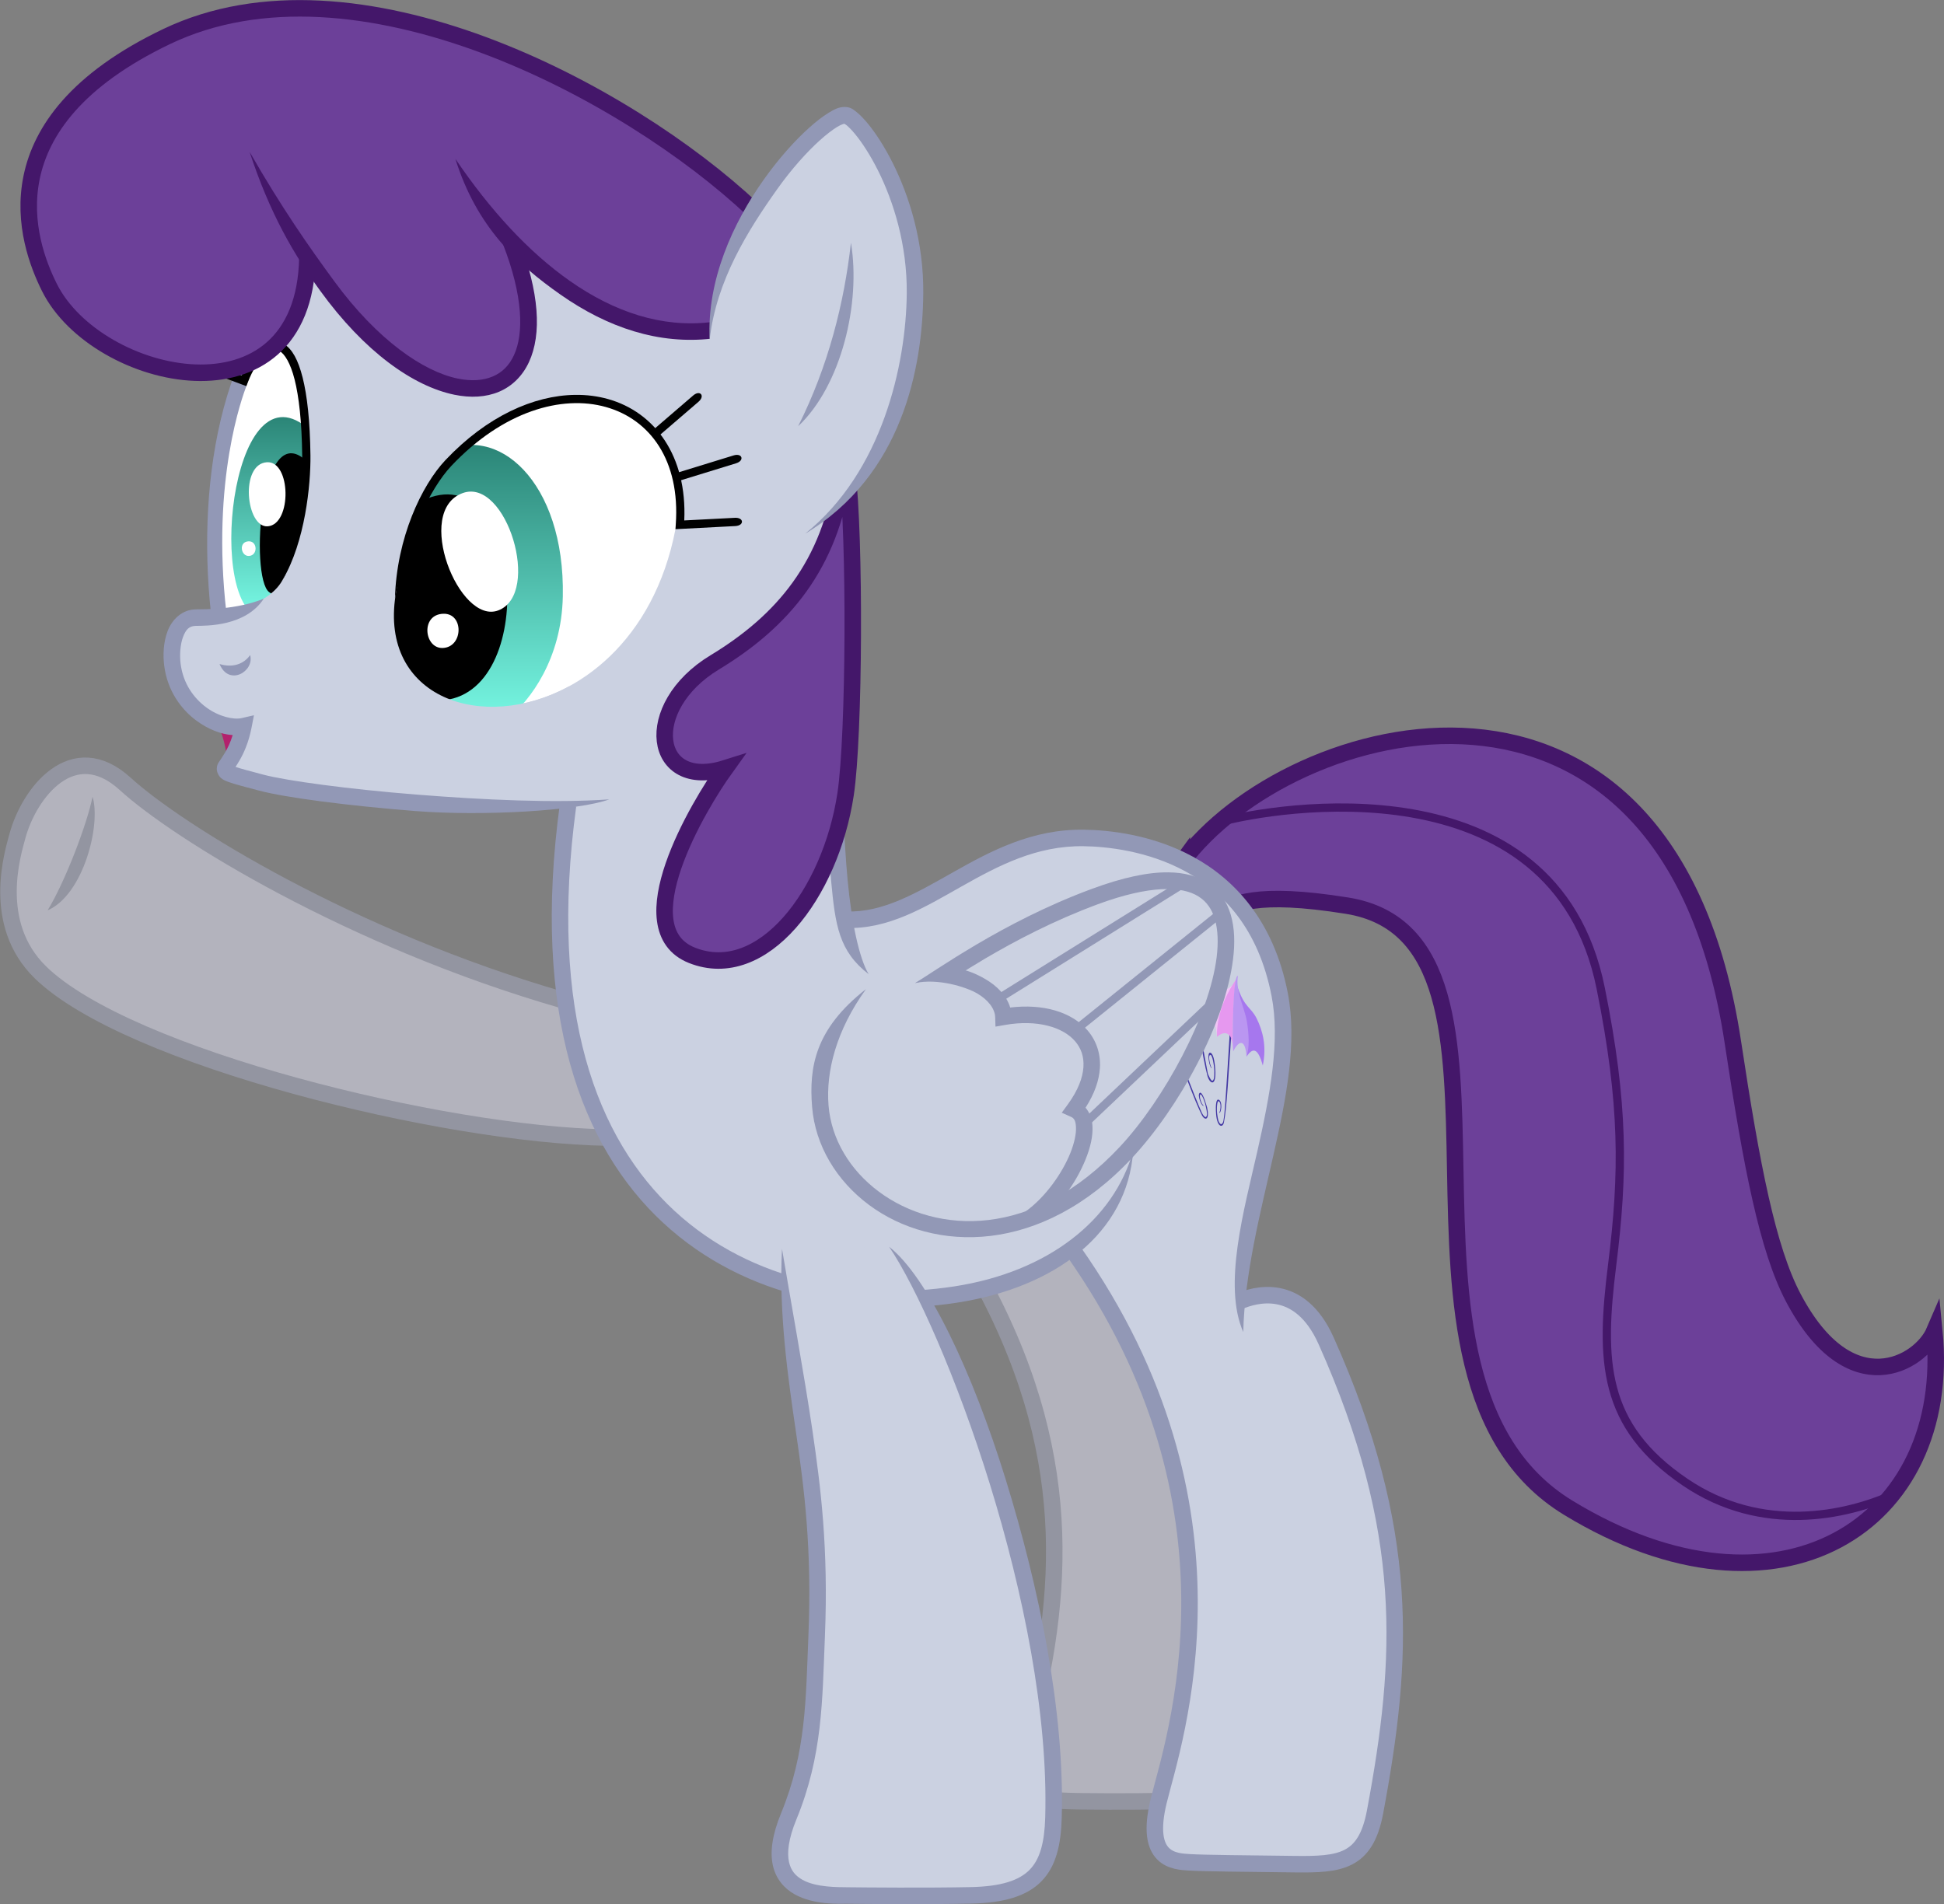 <svg version="1.2" xmlns="http://www.w3.org/2000/svg" viewBox="0 0 6359 6230" width="6359" height="6230">
	<rect x="0" y="0" width="6359" height="6230" fill="#808080" stroke="none"/>
	<title>Folder 1</title>
	<defs>
		<linearGradient id="g1" x2="1" gradientUnits="userSpaceOnUse" gradientTransform="matrix(0,-933.374,600.758,0,1540.784,2389.134)">
			<stop offset="0" stop-color="#75f5e1"/>
			<stop offset=".05" stop-color="#75f5e1"/>
			<stop offset="1" stop-color="#2b8577"/>
		</linearGradient>
		<linearGradient id="g2" x2="1" gradientUnits="userSpaceOnUse" gradientTransform="matrix(0,-655.893,316.963,0,915.089,2020.677)">
			<stop offset="0" stop-color="#75f5e1"/>
			<stop offset=".05" stop-color="#75f5e1"/>
			<stop offset="1" stop-color="#2b8577"/>
		</linearGradient>
	</defs>
	<style>
		.s0 { fill: #6c4099;stroke: #44176a;stroke-miterlimit:100;stroke-width: 54 } 
		.s1 { fill: none;stroke: #44176a;stroke-miterlimit:100;stroke-width: 27 } 
		.s2 { fill: #b3b3bd } 
		.s3 { fill: none;stroke: #9395a1;stroke-miterlimit:100;stroke-width: 54 } 
		.s4 { fill: #9395a1 } 
		.s5 { fill: #b3216d } 
		.s6 { fill: #cbd1e1 } 
		.s7 { fill: #9298b6 } 
		.s8 { fill: none;stroke: #9298b6;stroke-miterlimit:100;stroke-width: 54 } 
		.s9 { fill: #f0c5f5 } 
		.s10 { fill: #e698ef } 
		.s11 { fill: #4439a4 } 
		.s12 { fill: #a677ee } 
		.s13 { fill: #ba96f1 } 
		.s14 { fill: none;stroke: #9298b6;stroke-miterlimit:100;stroke-width: 27 } 
		.s15 { fill: #ffffff } 
		.s16 { fill: url(#g1) } 
		.s17 { fill: #000000 } 
		.s18 { fill: url(#g2) } 
		.s19 { fill: #6c4099 } 
		.s20 { fill: #44176a } 
		.s21 { fill: none;stroke: #44176a;stroke-miterlimit:100;stroke-width: 54 } 
		.s22 { fill: none;stroke: #ff0000;stroke-miterlimit:100;stroke-width: 54 } 
		.s23 { fill: none;stroke: #000000;stroke-miterlimit:100;stroke-width: 27 } 
	</style>
	<g id="Tail">
		<path id="Background/Outline 1" class="s0" d="m3866 2821c350.6-475.3 1590.1-815.9 1802.3 588.3 61.9 409.5 114.2 678 197.8 836.6 185.8 352.1 416 214.8 461.3 109.2 61.9 633.6-508.9 997.5-1197.4 577.9-703.3-428.7-41.4-1860.9-724-1970-301.6-48.2-367.9-4.9-430 24-62.1 28.9-228-6-110-166z"/>
		<path id="Outline 2" class="s1" d="m4000 2687c155.9-41.3 1083.8-209.6 1236 546 76.7 380.6 74.9 605.7 37.7 904-39.6 316.1-32.6 527.8 238.3 712 253.1 172 528.9 108.3 680.6 40.8"/>
	</g>
	<g id="Back right hoofa">
		<path id="Background" class="s2" d="m3787.1 5892.8c-61 1.7-256.3 1.7-309.6-1.1-52.9-2.7-175-3.7-132.8-154.7 132.7-474.8 181.1-947.3-118.6-1517.6 114.2-35.9 260.9-107.1 281.9-128.4 273.8 363.1 528.7 1022.3 279.1 1801.8z"/>
		<path id="Outline" class="s3" d="m3787.1 5892.8c-61 1.7-256.3 1.7-309.6-1.1-52.9-2.7-175-3.7-132.8-154.7 132.7-474.8 181.1-947.3-118.6-1517.6"/>
	</g>
	<g id="Front right hoofa">
		<path id="Background" class="s2" d="m1984.5 3721.7c-531-9-1566.6-261.3-1852.5-540.7-163.4-159.7-89.5-391.4-75.2-445.1 38-141.6 181.6-327.7 353.2-170.9 170.8 156 736.7 506.9 1431.9 707.4 20.2 114.6 79 319.9 142.6 449.3z"/>
		<path id="Outline 1" class="s3" d="m1984.5 3721.7c-531-9-1566.6-261.3-1852.5-540.7-163.4-159.7-89.5-391.4-75.2-445.1 38-141.6 181.6-327.7 353.2-170.9 170.8 156 736.7 506.9 1431.9 707.4"/>
		<path id="Outline 2" class="s4" d="m302.7 2606.6c-17.3 87.6-88.2 275-146.9 371.7 117-50.4 175.3-280.5 146.9-371.7z"/>
	</g>
	<path id="Mouth background" class="s5" d="m745.1 2499.7c-2.3-33.8-16.9-113.2-41.1-140.7 41.1 20.2 70.4 24.8 94.7 22.5-11.9 32.1-33 93.6-53.6 118.2z"/>
	<g id="Body">
		<path id="Background" class="s6" d="m2756 1638.5c-10.5 181.2-54.1 948.7 8.3 1353.4l2.7 16.9c254.3 2.4 457.3-271.9 778.1-267.3 154.3 2.2 551.5 54.7 640.8 511.8 53.5 273.9-105.2 646.6-127.7 1002.4 51.8-20.9 194-60.8 279.8 131.3 277.7 621.8 254.1 1037.6 159.9 1541.2-30.9 165-115.2 172.6-264.2 170.7-168.5-2.1-291.4-3-341.7-5.9-50.3-2.9-149.1-6.3-102-200 47.1-193.7 315.9-958.7-281.2-1803.2q-0.9-1.2-1.7-2.4c-99.4 73.4-228.1 124.3-381 147.9-625 96.4-1448.5-246-1268.4-1599.6-350.9 6.1-864.9-43-1002.5-75-100.9-23.5-119.6-31.5-119.1-44.4 0.6-14.4 42.3-48.4 60.2-140.6-74.8 17.1-213.8-55.2-232.3-200.7-8.1-63.2 7.7-153.6 77.1-154.4 22.1-0.3 46-1.7 78.3-4.8-1.6-6-2.3-10.6-3-16.9-46.1-434.5 36.9-936.6 361.2-1152.4 303.8-202.2 912.4-252.5 1265.1 137.1 175.1 193.4 423.9 473.7 413.3 654.9z"/>
		<path id="Outline 1" class="s7" d="m2841.4 3187.1c-30.9-52.1-55.6-167.3-68.9-309.2-13.3-142-17.5-311.8-16.8-480.3 1.3-337 22.1-668.6 27.9-767.2l-54-3.2c-5.7 98.2-26.6 431.1-27.9 770.2-0.7 169.5 3.5 340.6 17.1 485.5 13.5 144.9 25.7 229.5 122.6 304.2z"/>
		<path id="Outline 2" class="s7" d="m4066.8 4358c4.5-189.7 55.3-387.5 98.3-577.2 43-189.8 78.7-371.7 47.3-532.7-46.1-235.7-174.1-371.3-309.6-445-135.5-73.7-277.4-87.5-357.3-88.6-170-2.5-305.1 70-426.9 138.7-121.8 68.8-230.4 132.8-349.7 128.8l-1.8 54c139.2 4.7 257-67.4 378-135.7 121.1-68.4 245.3-134 399.6-131.8 74.4 1.1 208.3 14.6 332.3 82 124 67.4 239.2 186.6 282.4 408 28.4 145.6-4.2 321.7-47 510.3-42.7 188.7-112.8 436.5-45.6 589.2z"/>
		<path id="Outline 3" class="s8" d="m4053.9 4257.4c47.8-20.1 195.8-68 284.1 129.6 277.7 621.8 254.1 1037.6 159.9 1541.2-30.9 165-115.2 172.6-264.2 170.7-168.5-2.1-291.4-3-341.7-5.9-50.3-2.9-149.1-6.3-102-200 47.1-193.7 315.9-958.7-281.2-1803.2"/>
		<path id="Outline 4" class="s7" d="m3706.8 3765.1c-63.1 226.1-277.8 396.1-584.8 443.5-306.7 47.3-661.3-11.8-915.6-247-254.2-235.2-413-648.5-321.6-1323l-53.6-7.2c-92.9 685.6 69.3 1120.8 338.6 1369.8 269.3 249.1 640.9 310.1 960.4 260.8 321.6-49.6 557.9-227.2 576.6-496.9z"/>
		<path id="Outline 5" class="s8" d="m716.4 1998.9c-46.1-434.5 36.9-936.6 361.2-1152.4 303.8-202.2 912.4-252.5 1265.1 137.1"/>
		<path id="Outline 6" class="s7" d="m818.2 2143.2c-21.5 30.9-59.4 42-100.1 29.2 30.9 74.5 115.2 23.6 100.1-29.2z"/>
	</g>
	<g id="Front left hoofa">
		<path id="Background" class="s6" d="m2908.5 4079c42.1 50.3 100.9 116.9 146.1 214.6 183.2 396.3 407.4 1102.5 391.4 1653.4-4.9 170.2-61.8 249.6-270 254-143.5 3-348.6 1.2-403.6 0.5-58.7-0.8-304.5 13.4-192.3-259.2 84.2-204.6 82.6-381.9 91.2-588 20.6-491.4-60.5-728.7-93.6-1050.9-5.8-56.9-14.5-154.2-19.8-217.5"/>
		<path id="Outline" class="s7" d="m2908.4 4079c87.3 128.9 221.8 427.9 329.8 777.4 108 349.5 190.6 751.3 180.8 1089.8-2.4 82.2-17.2 136.6-51 171.1-33.9 34.5-91.8 54.6-192.6 56.7-142.7 3-347.9 1.2-402.6 0.5h-0.1c-32-0.4-102.6 0.8-147.4-24.2-22.3-12.6-37.9-29-44.4-58.4-6.5-29.5-2.6-74.3 24.2-139.3 86.3-209.8 84.6-391.9 93.2-597.2 12.1-289.7-14-492.4-40.6-674.2-26.6-181.7-75.1-447.1-99.7-595.3-10.9 212.7 19.8 422.1 46.2 603.2 26.5 181 52.1 378.6 40.1 664.1-8.6 206.8-7.1 379.4-89.2 578.8-29.3 71.3-36.8 126.9-26.9 171.5 9.9 44.6 38.4 75.8 70.8 93.9 64.8 36.2 146.4 30.7 173 31.1h0.1c55.2 0.7 260.2 2.5 404.5-0.5 107.4-2.3 182-24.1 229.9-72.9 47.9-48.9 64-119.3 66.5-207.3 10.1-348.5-74.1-754.1-183.2-1107.3-109.2-353.3-256-663.1-381.4-761.5z"/>
	</g>
	<g id="Cutiemark">
		<g id="g26177">
			<path id="path26173" class="s9" d="m3784.7 3269.5c27.4 6.2 42.5-16.7 60.2-5.7 17.9 9.1 34.2 34.8 43.4 76.8-18.2-26-36-14.5-20.9 44.7-33.3-85.2-62.6-91.6-82.7-115.8z"/>
			<path id="path26171" class="s10" d="m3839.6 3444.4c-19.7-70.9-42-132.7-65.2-185.2 19.3 13 68.1 51 93 126.1-36.4-10.8-38.9 17-27.8 59.1z"/>
			<path id="path26175" class="s11" d="m3833.9 3404.6c34.9 87.3 74.9 201.1 98.8 246.2 9.7 15.8 24.9 13.5 15.6-28.4q-14.8-51.8-23.7-47c-9.9 6.5 6.9 47.3 13 42.2-5.4-2.3-16.2-27.6-11.6-36.5 4.2-5.2 16.3 25.8 18.6 40.9 4.1 17.2 5.1 26.6 0.9 31.8-2.2 3.6-9.1-2.7-13.8-12.4-11-23.4-33.6-81.5-54.8-135.7-22.9-56.3-42.2-110.3-42.2-110.3z"/>
			<path id="path26165" class="s12" d="m3776.6 3276.2c3.1 67.5-10.2 70-11.7 107.2-1.4 35.3 2.3 76.7 24.3 121.7-4.7-50.8 6.6-51.7 25.6-35-26.5-56.6-31.7-163.4-38.2-193.9z"/>
			<path id="path26167" class="s13" d="m3767.5 3252.9c8.6-12.2 65.7 159.2 72.1 191.5-20.2-24.3-38.9-24.1-24.8 25.7-14.8-21.9-23-54.4-28.9-92.2-5.8-37.9-1.1-89.8-18.4-125z"/>
		</g>
		<g id="g26315">
			<path id="path26317" class="s9" d="m3860.8 2988.9c33.6 40.5 58.5 33.4 78 65.1 19.7 29.8 32.6 72 35.3 124.5-18.2-46.4-43.8-52.5-37.6 22.7-20.6-121.3-57.9-162.1-75.7-212.3z"/>
			<path id="path26319" class="s10" d="m3886.8 3234c-6.3-93.9-22.2-185-38.8-268.6 22.5 39.4 75.6 132 88.5 235.8-42.4-46.8-53.8-23.6-49.7 32.8z"/>
			<path id="path26321" class="s11" d="m3889.2 3187.6c22.5 121.5 44.1 272.8 60.9 334.1 7.2 23.1 26.7 34.2 25.6-14.5q-3-59-16.6-63.1c-12.8-3-2.8 50.2 4.6 50.9-4.8-8-13.1-40.5-5.3-43.5 7.7-3 13.4 36.7 13.8 53.6 0.1 18.6-0.7 27.9-6.6 31.1-3.7-0.3-10.1-12.1-14.7-23.8-6.3-32.3-19.9-108.2-33.7-182.3-13.4-77.7-25.3-151.6-25.3-151.6z"/>
			<path id="path26323" class="s12" d="m3846 2987.6c-12.7 77.2-30.2 64.4-41.2 102.6-12.5 34.3-16.9 82.5 0.9 153.2 7.3-59.1 22.9-46.5 43.8-9.1-21.8-87.9-1.6-207.3-3.5-246.7z"/>
			<path id="path26325" class="s13" d="m3839.9 2951.6c15.2-2.4 45.1 241.2 46.9 282.4-20.1-44.8-42.5-65.5-37.3 0.3-13.3-38.5-17-79.9-16.4-126.6 2.5-48.3 22.1-98.7 6.8-156.1z"/>
		</g>
		<g id="g26327">
			<path id="path26329" class="s9" d="m4031.6 3223c-30.6 28.9-55.7 17.3-70.7 38.3-15.2 22.9-21.8 54-18.4 99.2 10.6-34.5 34.7-32.3 38.2 31.5 5.4-100.4 37.7-127.3 50.9-169z"/>
			<path id="path26331" class="s10" d="m4034.1 3439.8c-3.4-84.3 0-162.4 8.5-234.5-19.6 30-63.2 98.8-61.9 186.7 36.2-28.5 50.6-2.9 53.4 47.8z"/>
			<path id="path26333" class="s11" d="m4026.9 3396.2c-7.6 103.8-13.6 230.2-23.4 276-3.5 18.4-22 16.7-25.5-26.6-2.6-33.8 0.8-50.3 8.1-47.8 14.4 5.1 8.9 45.6 1.6 43.1 4.1-3.4 8.5-31-0.3-37.4-6.9-6.2-8.1 27.3-5.7 42.4 2.3 15.2 3.3 24.6 10.2 30.9 3.4 4 9.6-2.9 10.4-12.2 4.3-25.7 8-87 11.8-148.2 4.2-66.9 8.1-130 8.1-130z"/>
			<path id="path26335" class="s12" d="m4046.4 3224.4c24.9 75.1 44.2 67.5 64.7 108.6 18.9 39 33 88.9 19.6 153-16.8-61.3-33.9-57.3-53.3-29.2 12.7-77.2-26.8-196.6-31-232.4z"/>
			<path id="path26337" class="s13" d="m4049.3 3192.9c-16.3-5.2-19.2 209.2-15.2 246.9 16.2-34 39.6-44.9 43.3 17 10.3-30.8 8.3-70.2 1.2-115.6-8.7-47.5-37.6-98.7-29.3-148.3z"/>
		</g>
	</g>
	<g id="Wing">
		<path id="Background" class="s6" d="m2832.5 3236.3c-129.1 134.1-166.7 287-145.2 414.8 57.4 340.3 574.7 570.9 996.1 118.7 297.3-318.9 598.4-1094.8-101.4-836.8-290.3 107-527.7 248.4-574.1 275.1"/>
		<path id="Outline 1" class="s7" d="m3821.7 2854c-66.5-0.7-148.6 16.7-249 53.7-147.3 54.2-277.3 122.9-376.5 181.3-99.1 58.4-184 116.5-202.7 127.3 0 0 87.3-23.9 131.9-20.2 27.6-17.8 60.5-38.3 98.2-60.6 97.3-57.3 224.7-124.4 367.7-177.2 171.5-63.2 275.4-59.4 329.1-25.4 26.9 17 43.8 41.5 53.7 75 9.8 33.6 11.6 76 5.7 123.8-23.7 191.5-171.8 464.9-316.2 619.7-282.5 303.2-600.2 287.6-788.8 147.3-94.4-70.2-155.8-171.7-164.6-282.4-8.8-110.6 25.2-245.2 122.4-380.1-167.2 130.3-186.4 256.6-176.2 384.4 10.2 127.8 80.7 243 186.1 321.4 210.8 156.8 563.5 165.1 860.7-153.8 152.9-164.1 304-438.1 330.2-649.8 6.6-52.9 5.3-102.3-7.5-145.7-12.7-43.4-37.9-81-76.6-105.5-33.8-21.3-76-32.7-127.6-33.2z"/>
		<path id="Outline 2" class="s7" d="m3101.7 3167c-10.1 0.2-21.2 5.7-31.1 7.5l-77.1 41.7c74.6-16.2 166.7 12.9 202.6 33.8 36 20.9 58.4 50.4 59.2 77.6l1 31.2 30.7-5.4c105.7-18.8 190.1 7.2 229.5 52.9 19.7 22.9 29.7 50.4 27.5 84.7-2.1 34.3-17.3 75.9-51.3 122.5l-19.6 26.9 30.3 13.6c10.2 4.6 15.2 12.5 16.2 33.6 1.1 21-5.1 51.8-18.5 85-26.7 66.3-81.3 143.7-145.7 190.5l31.8 43.6c74.9-54.4 133.3-137.7 164-214 15.4-38.1 24-74.7 22.4-107.8-1.1-22.3-8.6-44.4-22.7-60.9 29-45.1 44.4-88.7 47-129.6 3-47.3-12.1-90.4-40.5-123.4-52.5-60.8-145.5-87.6-253-74.7-11.8-39.4-43.8-71.3-81.2-93-37.6-21.9-77.6-37.2-121.5-36.3z"/>
		<path id="Outline 3" class="s14" d="m3260.2 3271.1l601.7-374.7"/>
		<path id="Outline 4" class="s14" d="m3517.4 3370.4l471.3-379.4"/>
		<path id="Outline 5" class="s14" d="m3550.4 3674l422.8-400.7"/>
	</g>
	<g id="Right eye">
		<path id="Sclera" class="s15" d="m2209.5 1731.3c26.9-139.1-12-290-167.5-388.3-112.6-71.2-639.9-85.6-748 604-81.6 520.3 774 516.3 915.5-215.7z"/>
		<path id="Iris" class="s16" d="m1440 1484.6c184.2-106.8 408.7 90.8 401 467.2-4.1 203.1-106.2 339.8-178.6 397.9-72.3 58-217.2 77.7-359.6-125.5-117.8-168.1-37.4-441.9-11.8-523.2 25.6-81.3 98.3-187.1 149-216.4z"/>
		<path id="Pupil" class="s17" d="m1483 2285c-224.6 62.2-305.9-520.1-132-630 337.2-213.2 423.1 549.4 132 630z"/>
		<path id="Shine 1" class="s15" d="m1514 1613c142.6-50.8 258.3 329.7 116 384-128 48.9-277.6-326.4-116-384z"/>
		<path id="Shine 2" class="s15" d="m1450.8 2008c67.2-1.4 64.8 109.6-2.7 112-60.8 2.1-73.5-110.4 2.7-112z"/>
		<path id="Mask" class="s6" d="m1600.8 1395.7c-135.6 87.5-260.2 253.9-306.8 551.3-52.5 335.1 283.5 452.7 567.3 298.5l54.7 102.5-209 115-324-26-236-355 101-516 171-191z"/>
		<path id="Outline" class="s17" d="m1476.7 1523.9c168.8-178.6 360.8-232.8 505.1-192.3 144.2 40.4 243.6 174.1 228.7 384.4l-1 15.3c0 0 165.5-8.7 195.7-10.2 30-1.6 28.6-28.5-1.4-27-27.6 1.4-165.5 8.6-165.5 8.6 9.6-211.4-96.7-354.3-249.2-397.1-34.2-9.6-70.6-14.3-108.3-13.7-134.9 1.9-287.8 69.7-423.7 213.4-78 82.6-159.6 254.5-165.2 452.5 36.8-196.2 113.4-358.3 184.8-433.9z"/>
		<path id="Eyelash 1" class="s17" d="m2399.6 1490c-19.5 6-191.2 58.8-191.2 58.8l8 25.8c0 0 163.2-50.2 191.2-58.8 28.6-8.8 20.7-34.6-8-25.8z"/>
		<path id="Eyelash 2" class="s17" d="m2267.2 1294.1c-12.4 10.7-133 114.4-133 114.4l17.6 20.4c0 0 116.1-99.9 133-114.4 22.7-19.5 5.1-40-17.6-20.4z"/>
	</g>
	<g id="Left eye">
		<path id="Sclera" class="s15" d="m805.8 1263.3c-11.4 31-115.6 306-65.2 741.7 11.2-2.4 32.1-7.6 60.2-17.5 44.8-15.7 99.1-43.5 124.5-91.8 42.4-80.4 117.6-324.6 49.7-654.7-17.6-85.3-58.7-119.3-90.5-106.1-43.7 18.1-56.2 66.7-78.7 128.4z"/>
		<path id="Iris" class="s18" d="m858.3 2020.6c142 13.4 315.7-485 143.7-623.6-250.7-202-328.2 606.3-143.7 623.6z"/>
		<path id="Pupil" class="s17" d="m1009 1515c-158.3-167.8-192.8 374.9-128.6 422.3 115.1 85 196.4-350.5 128.6-422.3z"/>
		<path id="Shine 1" class="s15" d="m873.1 1512.3c78.9-5 82.3 202.8 3 209.6-71.3 6.1-92.5-203.9-3-209.6z"/>
		<path id="Shine 2" class="s15" d="m813.2 1771c29.6-1.2 30.8 46.4 1.1 47.9-26.7 1.4-34.7-46.6-1.1-47.9z"/>
		<path id="Mask" class="s6" d="m737 2004.9c29.1-6.2 146.9-30.6 188.3-109.2 38-72.1 102.3-275.6 66.4-554.7l183.3-32v316l-115 327-194 127-101 15z"/>
		<path id="Outline" class="s17" d="m925.3 1895.7c72.5-124 91.3-308.5 90.2-405.9-1.4-113.1-10.8-195.8-25.5-254.3-14.8-58.5-34.4-93.8-61-109.8-9.9-6-21-8.8-31.9-8.4q-5.4 0.2-10.7 1.4c-14.2 3.2-27.2 11.3-39.3 22.4-21.8 20.1-40.9 50.6-56.6 87.7 0 0-96.4-36.1-122.2-45.7-28.1-10.6-37.5 14.7-9.4 25.2 26.7 10.1 146.9 55 146.9 55l4.8-12.4c15.6-40.1 35.5-72.1 54.8-89.9 9.6-8.9 18.9-14.2 27-16 8-1.8 14.9-0.9 22.7 3.8 15.7 9.4 34.8 38 48.7 93.3 13.9 55.3 23.4 136.3 24.7 248.1 1.1 93.4-7.7 276.2-63.2 405.5z"/>
		<path id="Eyelash 1" class="s17" d="m729.5 1084.9c-22.5-19.9-40.4 0.3-18 20.2 19.1 16.9 101.5 90 101.5 90l18-20.2c0 0-84.4-74.8-101.5-90z"/>
		<path id="Eyelash 2" class="s17" d="m835.2 1022.2c-12.9-27.1-37.3-15.5-24.4 11.6 11.3 23.7 49 103 49 103l24.4-11.6c0 0-38.8-81.6-49-103z"/>
	</g>
	<path id="Mouth outline" class="s7" d="m1992.8 2615.3c-178.3 12.6-408.6 1.9-630.8-15.7-222.1-17.6-424.9-45.3-499.9-65q0 0 0 0c-47.1-12.5-76-20.2-91.7-25.5 3.6-5.6 7.8-12 12.6-20.3 13.9-23.7 30.2-58.6 39.8-108l7.9-40.7-40.4 9.3c-25.8 5.9-74-4.5-115.3-34.8-41.2-30.4-76-78.1-84.2-143-3.6-27.8-1.4-63.1 7.9-87.6 9.3-24.5 19.7-36.1 42.7-36.4 33.8-0.4 162.2 1.9 221.3-88.9-90 36.4-190.7 34.5-221.9 34.9-46.4 0.5-78.6 34.5-92.6 71.2-13.9 36.7-15.5 78.2-11 113.6 10.3 80.6 54.3 141.8 105.8 179.7 37.8 27.7 79.4 44.3 118.1 46.9-7.5 24.3-16.5 42.6-24.7 56.6-5.8 9.9-11.2 17.8-15.9 25-4.6 7.3-10.7 12.4-11.4 28.6v0.1c-0.4 10 6.3 24.1 14.3 30.6 7.9 6.4 15.5 9.4 25.4 12.9 19.8 7.1 49.4 14.8 99.5 28 85.6 22.5 285.5 48.9 509.5 66.6 223.9 17.8 536.8-1.4 635-38.1z"/>
	<g id="Mane 2">
		<path id="Background" class="s19" d="m1017.8 861.7c-38.6 557.2-701.2 388.7-855.9 79.2-75.1-150.1-208.4-538.3 383.3-821.4 616.6-295 1505 178.6 1916.8 565.5-45.5 70.2-123.5 253.6-138 392-180.7 11.7-416.1-58.1-628.1-264.4 159 529.8-229.9 653.1-678.1 49.1z"/>
		<path id="Outline 1" class="s20" d="m1489.6 519.7c69.9 223.4 202.7 345 343.2 443.7 155.7 109.3 323.2 164.4 495.9 144.4l-6.2-53.6c-157 18.1-312.4-32.4-459.2-135.6-133.4-93.6-259.7-230.6-373.7-398.9z"/>
		<path id="Outline 2" class="s20" d="m816.4 496.7c66.5 202.5 144.3 334.9 230.6 454 145.6 201.1 305 312.9 439.1 340.7 53.4 11 103.5 8.3 146.2-9.7 42.7-18 77.1-51.7 98.1-97.3 42-91.2 34.6-226.9-34.7-405l-50.4 19.6c66.5 170.5 68.2 293.1 36 362.8-16 34.9-39.5 57.3-70 70.1-30.6 12.9-69.1 15.9-114.3 6.6-112.8-23.4-262.7-126.4-403.1-317.7-84.2-114.7-172.3-240.9-277.5-424.1z"/>
		<path id="Outline 3" class="s21" d="m1005.5 843.2c-10.3 562.9-688.9 407.2-843.6 97.7-75.1-150.1-208.4-538.3 383.3-821.4 616.6-295 1505 178.6 1916.8 565.5"/>
	</g>
	<path id="Mane 1" class="s0" d="m2759.4 1542c-42.3 308.7-200.6 491.2-421.4 625-242.6 146.9-203 421.6 34.8 346.4-87.5 121.6-328.4 525-109.3 612.1 230 91.5 453.2-200.5 502.5-526.9 29.3-193.7 31.4-843.7 5.1-1057.3-2.1-17.5-9-19.1-11.7 0.7z"/>
	<g id="Ear">
		<path id="Background" class="s6" d="m2321.4 1110c12.8-368.3 366.9-735.1 442.6-733 43.4 1.2 232.5 253.7 229.1 583.9-2.4 236.8-50.4 551.2-359.4 785.2"/>
		<path id="Outline 1" class="s7" d="m2633.6 1746.2c318.7-191.5 384.1-543.9 386.5-785 1.8-170.3-45.9-319.9-99.8-427.7-27-53.9-55.5-97.4-80.8-128.3-12.7-15.5-24.6-27.8-35.9-37.2-11.3-9.3-20.6-17.5-38.9-18-20.6-0.6-36.2 8-55.3 19.7-19.1 11.8-40.3 28.2-63.3 48.9-45.9 41.3-98.6 99.6-148.3 169.8-99.6 140.3-186 328.2-176.4 521.9 22.1-193.1 125.4-356.7 220.4-490.7 47.5-67 98.1-122.8 140.4-160.9 21.2-19 40.5-33.7 55.5-43 12.7-7.8 21.5-10.2 23.5-10.9 1.6 0.7 4.7 2.1 8.1 4.9 7.3 6.1 17.3 16.2 28.4 29.7 22.2 27.1 48.9 67.6 74.3 118.3 50.6 101.2 95.7 243 94.1 402.9-2.4 232.5-79.9 583.1-332.5 785.6z"/>
		<path id="Outline 2" class="s7" d="m2783.5 794.1c-22 196.5-73.7 403.2-172.8 600.5 141.4-132.9 205.8-403.1 172.8-600.5z"/>
	</g>
	<g id="original lines bcp" style="display: none">
		<path id="Front right hoofa_Outline 2" class="s22" d="m304.1 2612.7c-3.7 50.8-41.2 251.6-137.9 371.3"/>
		<path id="Body_Outline 1" class="s22" d="m2817.9 3201c-144.7-243.3-72.8-1375.4-61.3-1572.2"/>
		<path id="Body_Outline 2" class="s22" d="m2768 3009c258.5 8.7 452.8-272.2 777.1-267.5 154.3 2.2 551.5 54.7 640.8 511.8 59.9 306.6-136.9 716-146.1 1104.1"/>
		<path id="Body_Outline 4" class="s22" d="m1858 2635c-184.3 1360.1 641.9 1696.9 1268.1 1600.3 314.3-48.5 526.1-212.3 592.3-449.7"/>
		<path id="Front left hoofa_Outline" class="s22" d="m2930.8 4063.9c181.7 268.2 535.1 1196.2 515.2 1883.1-4.9 170.2-61.8 249.6-270 254-143.5 3-348.6 1.2-403.6 0.5-58.7-0.8-304.5 13.4-192.3-259.2 84.2-204.6 82.6-381.9 91.2-588 24.1-575.1-103.4-800.7-84.8-1225.8"/>
		<path id="Wing_Outline 2" class="s22" d="m2846.8 3251.6c-504.2 470.3 256.9 1140.3 836.6 518.2 297.3-318.9 598.4-1094.8-101.4-836.8-290.3 107-514.8 271.6-561.2 298.3"/>
		<path id="Wing_Outline 2" class="s22" d="m3071.5 3198.9c89.9-16 208.3 47.4 210.8 127.9 224.5-39.8 377.2 103.9 232.2 302.6 82.7 37.2-3.9 253.3-143.2 354.5"/>
		<path id="Right eye_Outline" class="s23" d="m1305.2 1958.2c5.5-194.4 87-364.5 161.7-443.6 342.8-362.5 787.5-227.7 757.1 202.4l180.5-9.4"/>
		<path id="Right eye_Eyelash 1" class="s23" d="m2212.4 1561.7l191.2-58.8"/>
		<path id="Right eye_Eyelash 2" class="s23" d="m2143 1418.7l133-114.4"/>
		<path id="Left eye_Outline" class="s23" d="m914.2 1889.7c70-119.7 88.9-304.3 87.8-399.7-5.4-449.9-139.7-409.5-204-244l-134.4-50.3"/>
		<path id="Left eye_Eyelash 1" class="s23" d="m822 1185l-101.5-90"/>
		<path id="Left eye_Eyelash 2" class="s23" d="m872 1131l-49-103"/>
		<path id="Mouth outline" class="s22" d="m893 1976.7c-51.8 32.1-186.9 43.1-251.9 43.9-69.4 0.8-85.2 91.2-77.1 154.4 18.5 145.5 157.5 217.8 232.3 200.7-17.9 92.2-59.6 126.2-60.2 140.6-0.5 12.9 18.9 17.9 119.1 44.4 160.5 42.3 805.6 108 1139.4 75.6"/>
		<path id="Mane 2_Outline 1" class="s22" d="m2325.6 1081c-314.1 36.3-615.8-188.2-858.4-546.2"/>
		<path id="Mane 2_Outline 2" class="s22" d="m1670.5 789.2c271.6 697.3-470.6 671.4-834.4-300.3"/>
		<path id="Ear_Outline 1" class="s22" d="m2346 1109.2c-18.2-368.9 342.3-734.3 418-732.2 43.4 1.2 232.5 253.7 229.1 583.9-2.4 236.8-63.1 582.7-370.4 767.3"/>
		<path id="Body_Outline 6" class="s22" d="m724 2199c40.7 4.9 77.3-8.3 104-36"/>
		<path id="Ear_Outline 2" class="s22" d="m2804.5 796.5c-22.2 198.2-73 410.7-176 612.1"/>
	</g>
</svg>

